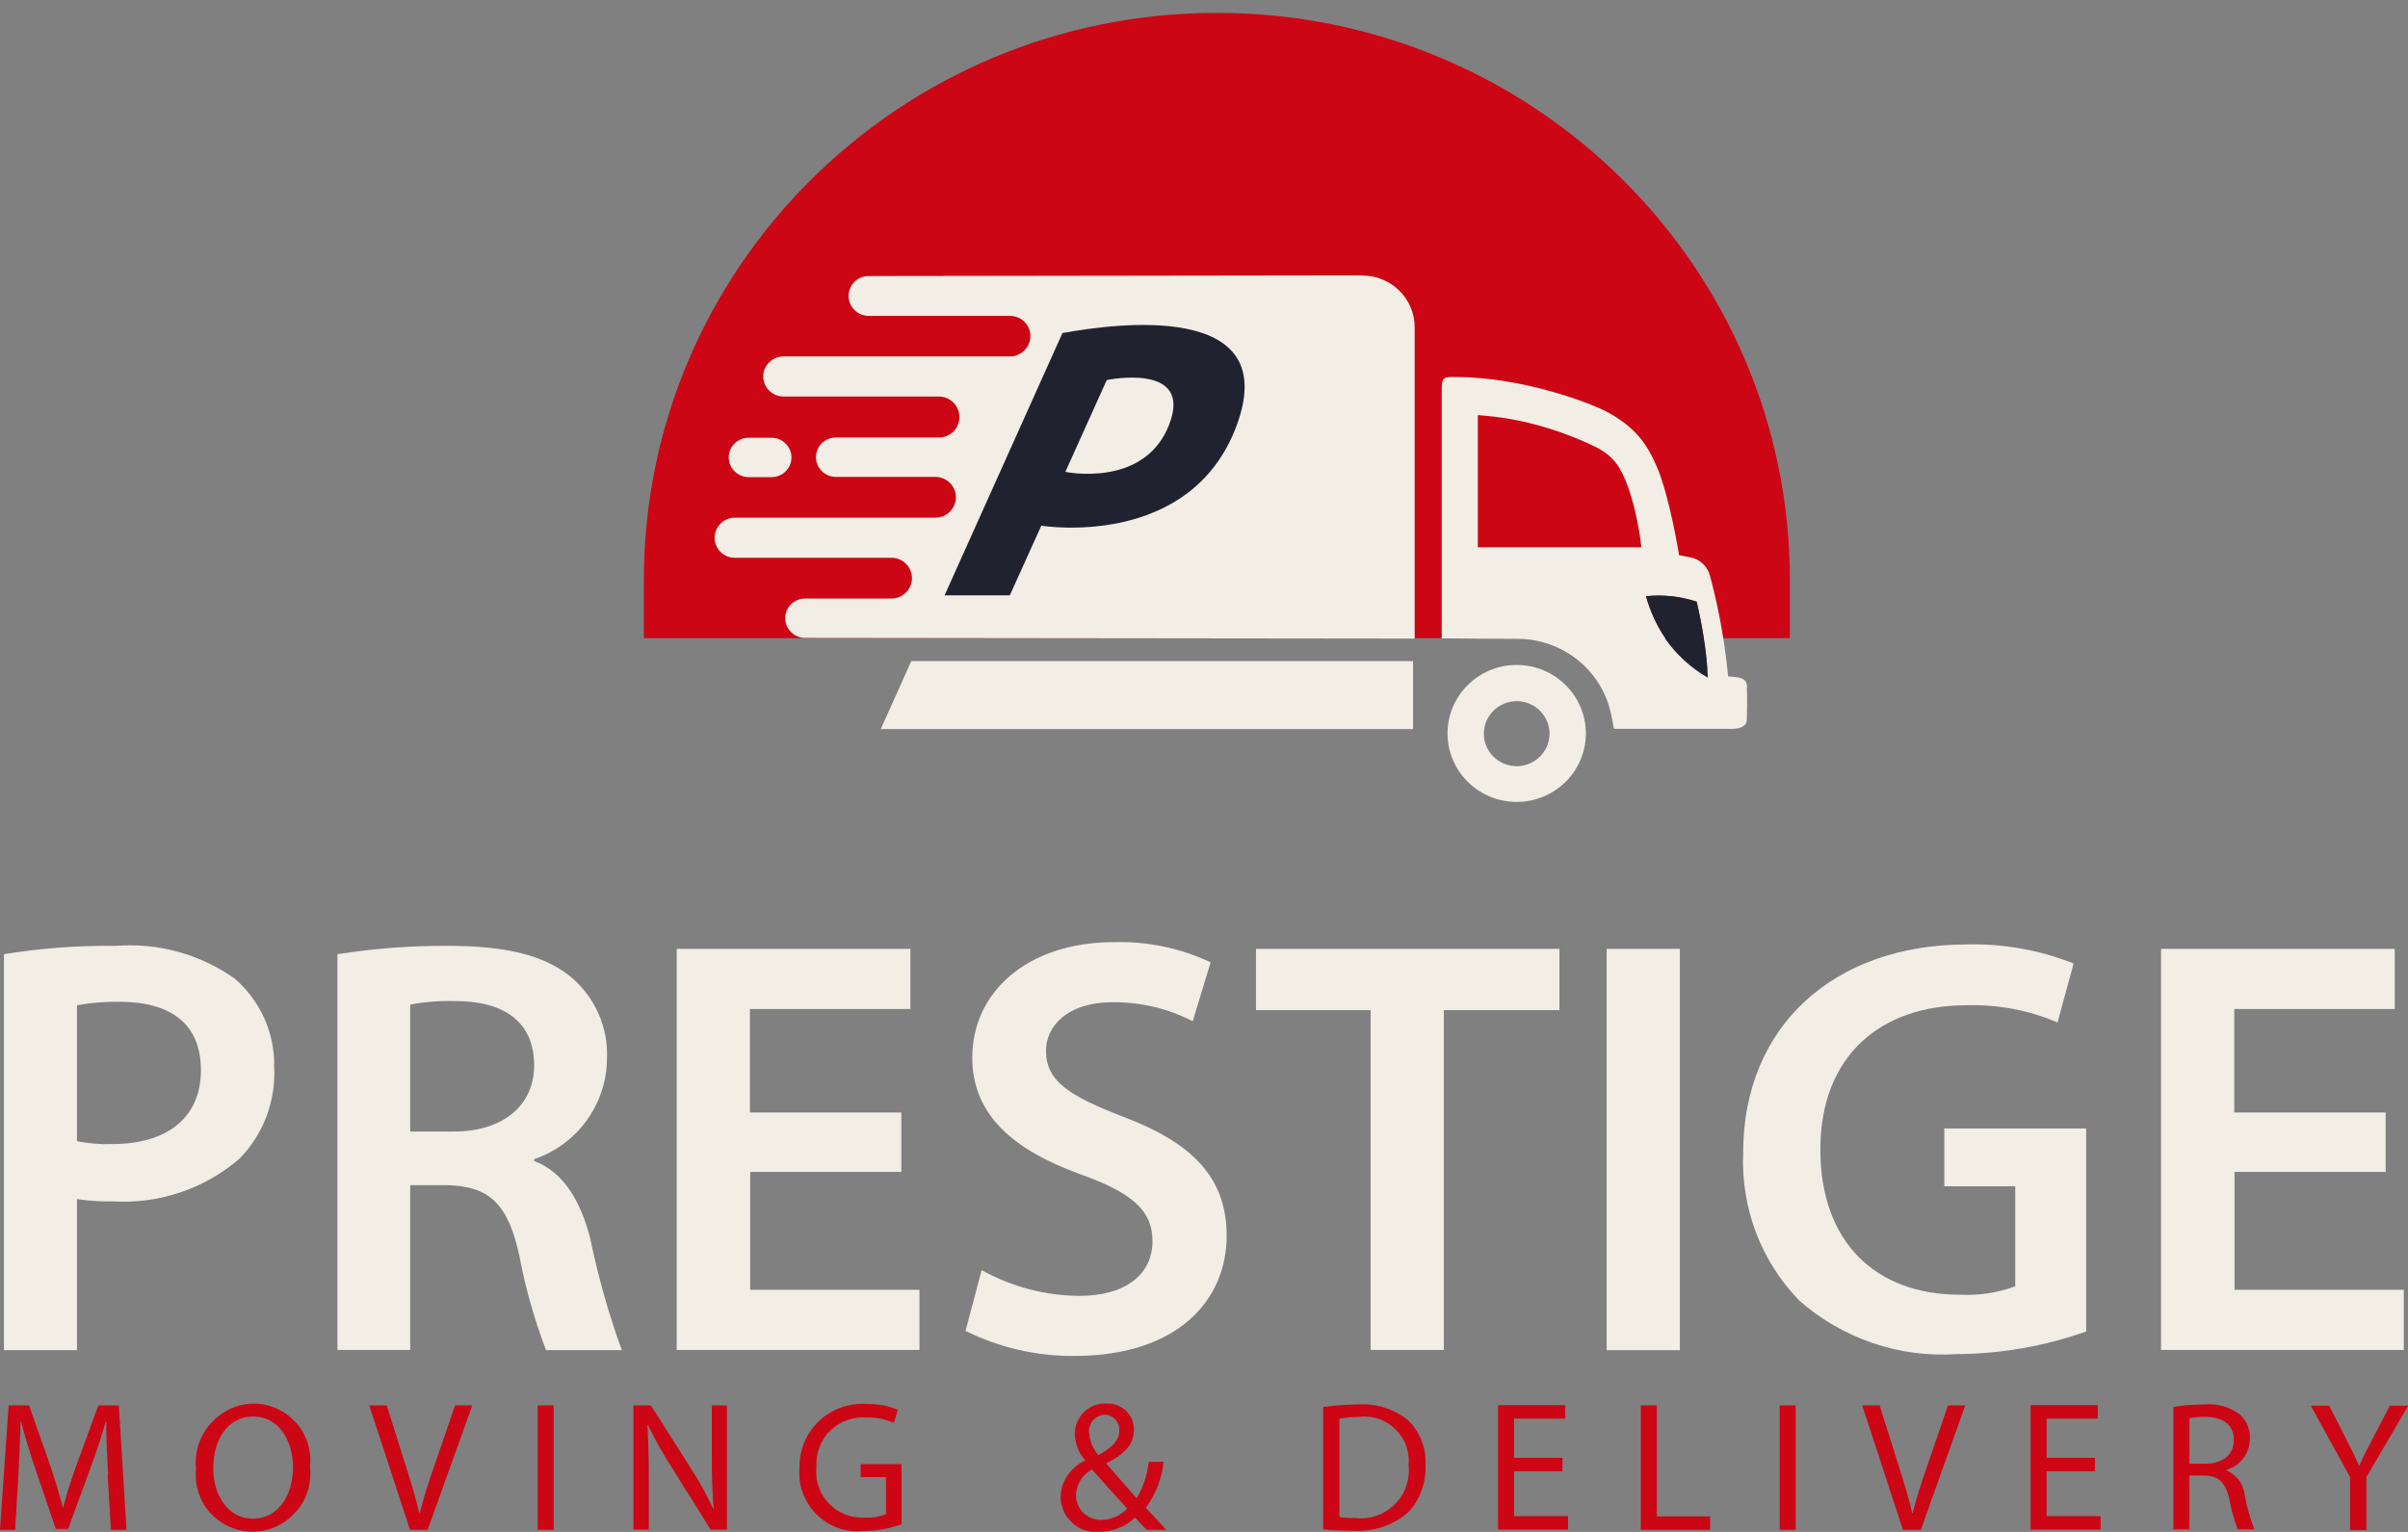 <svg width="187" height="119" viewBox="0 0 187 119" fill="none" xmlns="http://www.w3.org/2000/svg">
<rect x="0" y="0" width="187" height="119" fill="#808080" stroke="none"/>
<g clip-path="url(#clip0_1878_7833)">
<path d="M0.307 74.123C3.178 73.654 6.104 73.437 9.011 73.474C12.28 73.221 15.549 74.123 18.221 76.016C19.215 76.863 19.991 77.927 20.533 79.117C21.057 80.307 21.328 81.605 21.291 82.903C21.364 84.201 21.147 85.5 20.695 86.726C20.226 87.952 19.522 89.052 18.619 89.989C15.892 92.351 12.352 93.541 8.759 93.325C7.838 93.343 6.899 93.289 5.978 93.144V104.882H0.307V74.123ZM5.959 88.637C6.88 88.835 7.801 88.907 8.741 88.871C13.002 88.871 15.603 86.798 15.603 83.138C15.603 79.478 13.201 77.819 9.264 77.819C8.163 77.801 7.061 77.891 5.978 78.089V88.637H5.959Z" fill="#F2EDE5"/>
<path d="M26.203 74.123C29.057 73.672 31.928 73.456 34.818 73.474C39.314 73.474 42.366 74.213 44.443 75.98C45.328 76.755 46.032 77.711 46.502 78.792C46.971 79.874 47.188 81.046 47.134 82.218C47.134 83.949 46.574 85.626 45.563 87.032C44.551 88.439 43.125 89.484 41.481 90.043V90.188C43.703 91.017 45.057 93.199 45.834 96.192C46.447 99.149 47.26 102.052 48.289 104.882H42.402C41.499 102.502 40.795 100.032 40.326 97.526C39.441 93.451 37.96 92.153 34.727 92.063H31.856V104.864H26.203V74.123ZM31.856 87.898H35.233C39.08 87.898 41.481 85.86 41.481 82.759C41.481 79.333 39.08 77.765 35.377 77.765C34.204 77.729 33.012 77.819 31.856 78.035V87.88V87.898Z" fill="#F2EDE5"/>
<path d="M70.014 91.035H58.258V100.194H71.405V104.864H52.551V73.708H70.701V78.378H58.24V86.419H69.996V91.053L70.014 91.035Z" fill="#F2EDE5"/>
<path d="M76.263 98.68C78.574 99.96 81.175 100.645 83.811 100.663C87.477 100.663 89.5 98.95 89.5 96.408C89.5 94.046 87.929 92.658 83.938 91.233C78.791 89.376 75.504 86.654 75.504 82.164C75.504 77.079 79.766 73.185 86.52 73.185C89.103 73.113 91.685 73.654 94.015 74.754L92.624 79.333C90.71 78.342 88.579 77.837 86.412 77.855C82.8 77.855 81.229 79.802 81.229 81.605C81.229 84.003 83.035 85.121 87.207 86.744C92.624 88.781 95.261 91.504 95.261 95.993C95.261 100.988 91.468 105.333 83.414 105.333C80.489 105.351 77.599 104.684 74.981 103.386L76.227 98.68H76.263Z" fill="#F2EDE5"/>
<path d="M106.421 78.468H97.536V73.708H121.103V78.468H112.128V104.864H106.439V78.468H106.421Z" fill="#F2EDE5"/>
<path d="M130.458 73.708V104.882H124.769V73.708H130.458Z" fill="#F2EDE5"/>
<path d="M161.988 103.44C158.756 104.576 155.361 105.171 151.948 105.189C149.726 105.333 147.523 105.045 145.41 104.323C143.316 103.602 141.365 102.484 139.722 101.024C138.259 99.509 137.103 97.706 136.363 95.741C135.622 93.776 135.279 91.666 135.37 89.556C135.37 79.712 142.413 73.365 152.742 73.365C155.578 73.293 158.395 73.798 161.031 74.844L159.785 79.424C157.546 78.468 155.126 78.017 152.706 78.089C146.042 78.089 141.365 82.02 141.365 89.286C141.365 96.552 145.717 100.573 152.201 100.573C153.663 100.645 155.126 100.429 156.499 99.924V92.153H150.991V87.663H162.007V103.44H161.988Z" fill="#F2EDE5"/>
<path d="M185.284 91.035H173.528V100.194H186.675V104.864H167.821V73.708H185.971V78.378H173.51V86.419H185.266V91.053L185.284 91.035Z" fill="#F2EDE5"/>
<path d="M8.397 114.583C8.325 113.23 8.235 111.608 8.253 110.418H8.217C7.892 111.553 7.494 112.762 7.007 114.078L5.291 118.766H4.334L2.763 114.168C2.312 112.816 1.914 111.553 1.643 110.418H1.607C1.571 111.626 1.499 113.23 1.427 114.691L1.174 118.838H0L0.668 109.173H2.257L3.901 113.843C4.298 115.033 4.623 116.097 4.876 117.089H4.912C5.147 116.115 5.508 115.051 5.923 113.843L7.639 109.173H9.228L9.824 118.838H8.614L8.361 114.583H8.397Z" fill="#CC0615"/>
<path d="M24.073 113.897C24.145 114.528 24.09 115.178 23.91 115.791C23.729 116.404 23.404 116.963 22.971 117.449C22.538 117.936 22.032 118.315 21.436 118.585C20.84 118.856 20.208 118.982 19.576 118.982C18.962 118.982 18.348 118.838 17.788 118.585C17.228 118.333 16.723 117.954 16.307 117.503C15.892 117.035 15.585 116.494 15.404 115.917C15.224 115.322 15.151 114.709 15.224 114.096C15.151 113.465 15.224 112.816 15.422 112.221C15.621 111.608 15.928 111.049 16.361 110.58C16.777 110.111 17.3 109.714 17.878 109.444C18.456 109.173 19.088 109.029 19.72 109.029C20.334 109.029 20.948 109.173 21.508 109.426C22.068 109.678 22.574 110.057 22.989 110.508C23.404 110.977 23.711 111.517 23.892 112.094C24.073 112.671 24.145 113.302 24.073 113.915V113.897ZM16.56 114.06C16.56 116.115 17.68 117.972 19.648 117.972C21.616 117.972 22.754 116.151 22.754 113.97C22.754 112.04 21.743 110.039 19.666 110.039C17.589 110.039 16.56 111.95 16.56 114.06Z" fill="#CC0615"/>
<path d="M31.838 118.838L28.677 109.173H30.032L31.531 113.933C31.946 115.232 32.307 116.422 32.56 117.54H32.596C32.867 116.422 33.264 115.196 33.698 113.952L35.341 109.173H36.678L33.21 118.838H31.838Z" fill="#CC0615"/>
<path d="M42.998 109.173V118.838H41.752V109.173H42.998Z" fill="#CC0615"/>
<path d="M49.193 118.838V109.173H50.547L53.653 114.06C54.303 115.069 54.881 116.115 55.387 117.197H55.423C55.315 115.899 55.278 114.709 55.278 113.212V109.173H56.452V118.82H55.188L52.118 113.915C51.45 112.87 50.854 111.806 50.312 110.688H50.276C50.348 111.914 50.384 113.086 50.384 114.691V118.82H49.211L49.193 118.838Z" fill="#CC0615"/>
<path d="M70.014 118.405C69.057 118.748 68.064 118.928 67.035 118.928C66.367 119 65.698 118.91 65.084 118.693C64.452 118.477 63.892 118.117 63.423 117.648C62.953 117.179 62.592 116.62 62.357 116.007C62.123 115.394 62.032 114.727 62.087 114.06C62.069 113.375 62.195 112.707 62.448 112.076C62.7 111.445 63.098 110.868 63.585 110.4C64.073 109.931 64.669 109.57 65.319 109.336C65.969 109.101 66.655 109.011 67.324 109.065C68.154 109.047 68.967 109.192 69.725 109.516L69.418 110.526C68.75 110.237 68.01 110.093 67.287 110.111C66.764 110.075 66.24 110.147 65.752 110.327C65.265 110.508 64.813 110.796 64.452 111.157C64.073 111.517 63.802 111.968 63.621 112.455C63.441 112.942 63.369 113.465 63.405 113.988C63.351 114.492 63.405 115.015 63.585 115.502C63.748 115.989 64.019 116.422 64.38 116.8C64.741 117.179 65.175 117.467 65.644 117.648C66.114 117.828 66.637 117.918 67.143 117.882C67.703 117.918 68.281 117.828 68.804 117.63V114.745H66.836V113.735H70.014V118.369V118.405Z" fill="#CC0615"/>
<path d="M89.049 118.838C88.778 118.567 88.525 118.297 88.146 117.882C87.766 118.243 87.333 118.531 86.845 118.711C86.358 118.91 85.834 119 85.328 118.982C84.949 119.018 84.57 118.982 84.209 118.856C83.847 118.73 83.522 118.549 83.252 118.279C82.981 118.026 82.746 117.72 82.602 117.377C82.457 117.035 82.367 116.656 82.367 116.277C82.367 115.682 82.565 115.087 82.909 114.601C83.252 114.096 83.721 113.699 84.263 113.465V113.429C83.775 112.87 83.486 112.148 83.468 111.409C83.468 111.085 83.522 110.778 83.649 110.472C83.775 110.183 83.956 109.913 84.191 109.678C84.425 109.462 84.696 109.282 84.985 109.173C85.274 109.065 85.599 109.011 85.924 109.029C86.195 109.029 86.484 109.047 86.737 109.155C86.99 109.246 87.243 109.408 87.441 109.588C87.64 109.787 87.802 110.021 87.911 110.273C88.019 110.526 88.073 110.814 88.055 111.085C88.055 112.094 87.459 112.906 85.924 113.663V113.699C86.737 114.637 87.658 115.7 88.272 116.386C88.778 115.52 89.103 114.565 89.211 113.555H90.367C90.222 114.853 89.753 116.079 88.976 117.125C89.5 117.666 89.988 118.207 90.565 118.838H89.085H89.049ZM87.531 117.179C86.954 116.548 85.888 115.376 84.805 114.15C84.444 114.348 84.136 114.619 83.92 114.961C83.703 115.304 83.577 115.7 83.559 116.115C83.559 116.368 83.595 116.638 83.703 116.872C83.793 117.107 83.956 117.341 84.136 117.522C84.317 117.702 84.552 117.846 84.787 117.936C85.039 118.026 85.292 118.08 85.545 118.062C85.924 118.062 86.285 117.99 86.629 117.828C86.972 117.684 87.279 117.449 87.531 117.179ZM84.588 111.301C84.624 111.95 84.877 112.563 85.31 113.032C86.285 112.473 86.918 111.95 86.918 111.139C86.918 110.977 86.918 110.832 86.863 110.67C86.809 110.526 86.737 110.382 86.629 110.273C86.52 110.165 86.394 110.057 86.249 110.003C86.105 109.931 85.942 109.895 85.798 109.895C85.617 109.895 85.455 109.949 85.292 110.021C85.13 110.093 85.003 110.201 84.877 110.327C84.769 110.454 84.678 110.616 84.624 110.778C84.57 110.94 84.552 111.121 84.57 111.301H84.588Z" fill="#CC0615"/>
<path d="M102.755 109.3C103.64 109.173 104.525 109.101 105.41 109.101C106.818 108.993 108.227 109.426 109.329 110.309C109.798 110.76 110.159 111.301 110.394 111.896C110.629 112.491 110.737 113.14 110.701 113.771C110.737 114.456 110.629 115.141 110.394 115.791C110.159 116.44 109.798 117.035 109.311 117.521C108.119 118.531 106.584 119.018 105.031 118.91C104.272 118.91 103.514 118.874 102.755 118.802V109.3ZM104.001 117.846C104.417 117.9 104.85 117.936 105.265 117.918C105.825 117.99 106.385 117.918 106.909 117.738C107.432 117.558 107.92 117.251 108.317 116.854C108.715 116.458 109.022 115.989 109.202 115.448C109.383 114.925 109.455 114.366 109.383 113.807C109.437 113.284 109.365 112.761 109.184 112.275C109.004 111.788 108.715 111.355 108.335 110.995C107.956 110.634 107.505 110.363 107.017 110.201C106.511 110.039 105.988 110.003 105.482 110.075C104.994 110.075 104.507 110.111 104.019 110.201V117.828L104.001 117.846Z" fill="#CC0615"/>
<path d="M121.338 114.294H117.582V117.774H121.771V118.82H116.335V109.155H121.554V110.201H117.582V113.248H121.338V114.276V114.294Z" fill="#CC0615"/>
<path d="M127.424 109.173H128.67V117.792H132.805V118.838H127.424V109.173Z" fill="#CC0615"/>
<path d="M139.451 109.173V118.838H138.205V109.173H139.451Z" fill="#CC0615"/>
<path d="M147.776 118.838L144.616 109.173H145.97L147.469 113.933C147.884 115.232 148.246 116.422 148.498 117.54H148.535C148.805 116.422 149.203 115.196 149.636 113.952L151.279 109.173H152.616L149.167 118.838H147.776Z" fill="#CC0615"/>
<path d="M162.693 114.294H158.936V117.774H163.126V118.82H157.69V109.155H162.909V110.201H158.936V113.248H162.693V114.276V114.294Z" fill="#CC0615"/>
<path d="M168.76 109.3C169.555 109.155 170.35 109.101 171.162 109.101C172.156 108.993 173.167 109.282 173.961 109.895C174.214 110.129 174.413 110.418 174.539 110.724C174.666 111.049 174.738 111.373 174.72 111.716C174.72 112.275 174.557 112.816 174.232 113.248C173.907 113.699 173.438 114.024 172.896 114.168V114.204C173.275 114.384 173.618 114.655 173.871 114.979C174.124 115.322 174.268 115.718 174.323 116.151C174.485 117.053 174.738 117.936 175.063 118.802H173.781C173.492 118.062 173.275 117.287 173.131 116.494C172.842 115.16 172.318 114.655 171.198 114.619H170.025V118.802H168.779V109.282L168.76 109.3ZM170.007 113.699H171.289C172.625 113.699 173.474 112.978 173.474 111.86C173.474 110.616 172.571 110.075 171.253 110.057C170.837 110.057 170.422 110.093 170.025 110.165V113.681L170.007 113.699Z" fill="#CC0615"/>
<path d="M182.503 118.838V114.745L179.451 109.192H180.878L182.232 111.86C182.612 112.581 182.901 113.176 183.19 113.843H183.226C183.497 113.212 183.822 112.581 184.201 111.86L185.591 109.192H187.018L183.767 114.745V118.856H182.503V118.838Z" fill="#CC0615"/>
<g clip-path="url(#clip1_1878_7833)">
<path d="M50 45.071C50 20.731 69.924 1 94.5 1C119.076 1 139 20.731 139 45.071V49.572H50V45.071Z" fill="#CC0615"/>
<path d="M105.836 21.39L67.462 21.443C66.6 21.443 65.899 22.137 65.899 22.991C65.899 23.845 66.6 24.539 67.462 24.539H78.439C79.319 24.539 80.02 25.25 80.02 26.105C80.02 26.959 79.301 27.688 78.439 27.688H60.851C59.989 27.688 59.27 28.382 59.27 29.236C59.27 30.09 59.971 30.802 60.851 30.802H72.906C73.786 30.802 74.505 31.513 74.505 32.403C74.505 33.292 73.786 33.986 72.906 33.986H64.911C64.049 33.986 63.366 34.68 63.366 35.516C63.366 36.353 64.067 37.047 64.911 37.047H72.636C73.516 37.047 74.235 37.758 74.235 38.63C74.235 39.502 73.516 40.214 72.636 40.214H57.06C56.198 40.214 55.497 40.925 55.497 41.779C55.497 42.633 56.198 43.327 57.06 43.327H69.223C70.103 43.327 70.822 44.039 70.822 44.911C70.822 45.782 70.103 46.494 69.223 46.494H62.522C61.659 46.494 60.977 47.188 60.977 48.024C60.977 48.86 61.677 49.554 62.522 49.554L109.86 49.608V25.411C109.86 23.204 108.046 21.407 105.818 21.407L105.836 21.39Z" fill="#F2EDE5"/>
<path d="M58.138 37.064H59.917C60.779 37.064 61.462 36.37 61.462 35.534C61.462 34.698 60.761 34.004 59.917 34.004H58.138C57.276 34.004 56.593 34.698 56.593 35.534C56.593 36.37 57.294 37.064 58.138 37.064Z" fill="#F2EDE5"/>
<path d="M135.676 53.415C135.676 52.917 135.443 52.703 134.922 52.614C134.688 52.579 134.437 52.561 134.203 52.543C133.88 49.074 133.197 46.209 132.784 44.697C132.586 43.968 131.994 43.434 131.257 43.291L130.395 43.131C130.395 43.131 129.676 38.612 128.67 36.264C127.88 34.413 126.945 33.186 124.897 32.047C123.604 31.335 118.268 29.289 113.076 29.289C112.034 29.254 111.962 29.343 111.962 30.357V49.59C111.962 49.59 116.31 49.626 117.855 49.626C119.526 49.626 121.161 50.195 122.472 51.227C123.783 52.259 124.7 53.7 125.077 55.319C125.185 55.746 125.239 56.155 125.328 56.6C125.4 56.6 125.472 56.618 125.544 56.618H134.509C135.227 56.618 135.658 56.369 135.658 55.888C135.676 55.052 135.694 54.234 135.658 53.433L135.676 53.415ZM114.765 32.243C115.969 32.349 119.184 32.545 123.496 34.52C125.113 35.25 125.688 35.997 126.263 37.385C126.838 38.772 127.305 40.979 127.466 42.509H114.765V32.243ZM129.335 49.59C128.652 48.593 128.149 47.473 127.826 46.316C129.155 46.174 130.484 46.316 131.76 46.743C131.976 47.686 132.173 48.647 132.317 49.608C132.479 50.604 132.586 51.618 132.622 52.632C131.311 51.885 130.179 50.835 129.317 49.608L129.335 49.59Z" fill="#F2EDE5"/>
<path d="M109.735 51.351V56.636H68.397L70.768 51.351H109.735Z" fill="#F2EDE5"/>
<path d="M129.335 49.59C128.652 48.593 128.149 47.473 127.826 46.316C129.155 46.174 130.484 46.316 131.76 46.743C131.976 47.686 132.173 48.647 132.317 49.608C132.479 50.604 132.586 51.618 132.622 52.632C131.311 51.885 130.179 50.835 129.317 49.608L129.335 49.59Z" fill="#20232F"/>
<path d="M117.783 51.654C114.819 51.654 112.411 54.038 112.411 56.974C112.411 59.909 114.819 62.293 117.783 62.293C120.747 62.293 123.155 59.909 123.155 56.974C123.155 54.038 120.747 51.654 117.783 51.654ZM117.783 59.518C116.364 59.518 115.232 58.379 115.232 56.991C115.232 55.603 116.382 54.465 117.783 54.465C119.184 54.465 120.334 55.603 120.334 56.991C120.334 58.379 119.184 59.518 117.783 59.518Z" fill="#F2EDE5"/>
<path d="M82.499 25.891L73.355 46.245H78.421L80.864 40.836C80.864 40.836 92.47 42.74 96.045 33.026C99.62 23.311 86.487 25.144 82.499 25.873V25.891ZM90.781 33.026C88.841 37.936 82.733 36.655 82.733 36.655L85.948 29.52C85.948 29.52 92.721 28.115 90.781 33.008V33.026Z" fill="#20232F"/>
</g>
</g>
<defs>
<clipPath id="clip0_1878_7833">
<rect width="187" height="119" fill="white"/>
</clipPath>
<clipPath id="clip1_1878_7833">
<rect width="89" height="61.311" fill="white" transform="translate(50 1)"/>
</clipPath>
</defs>
</svg>
